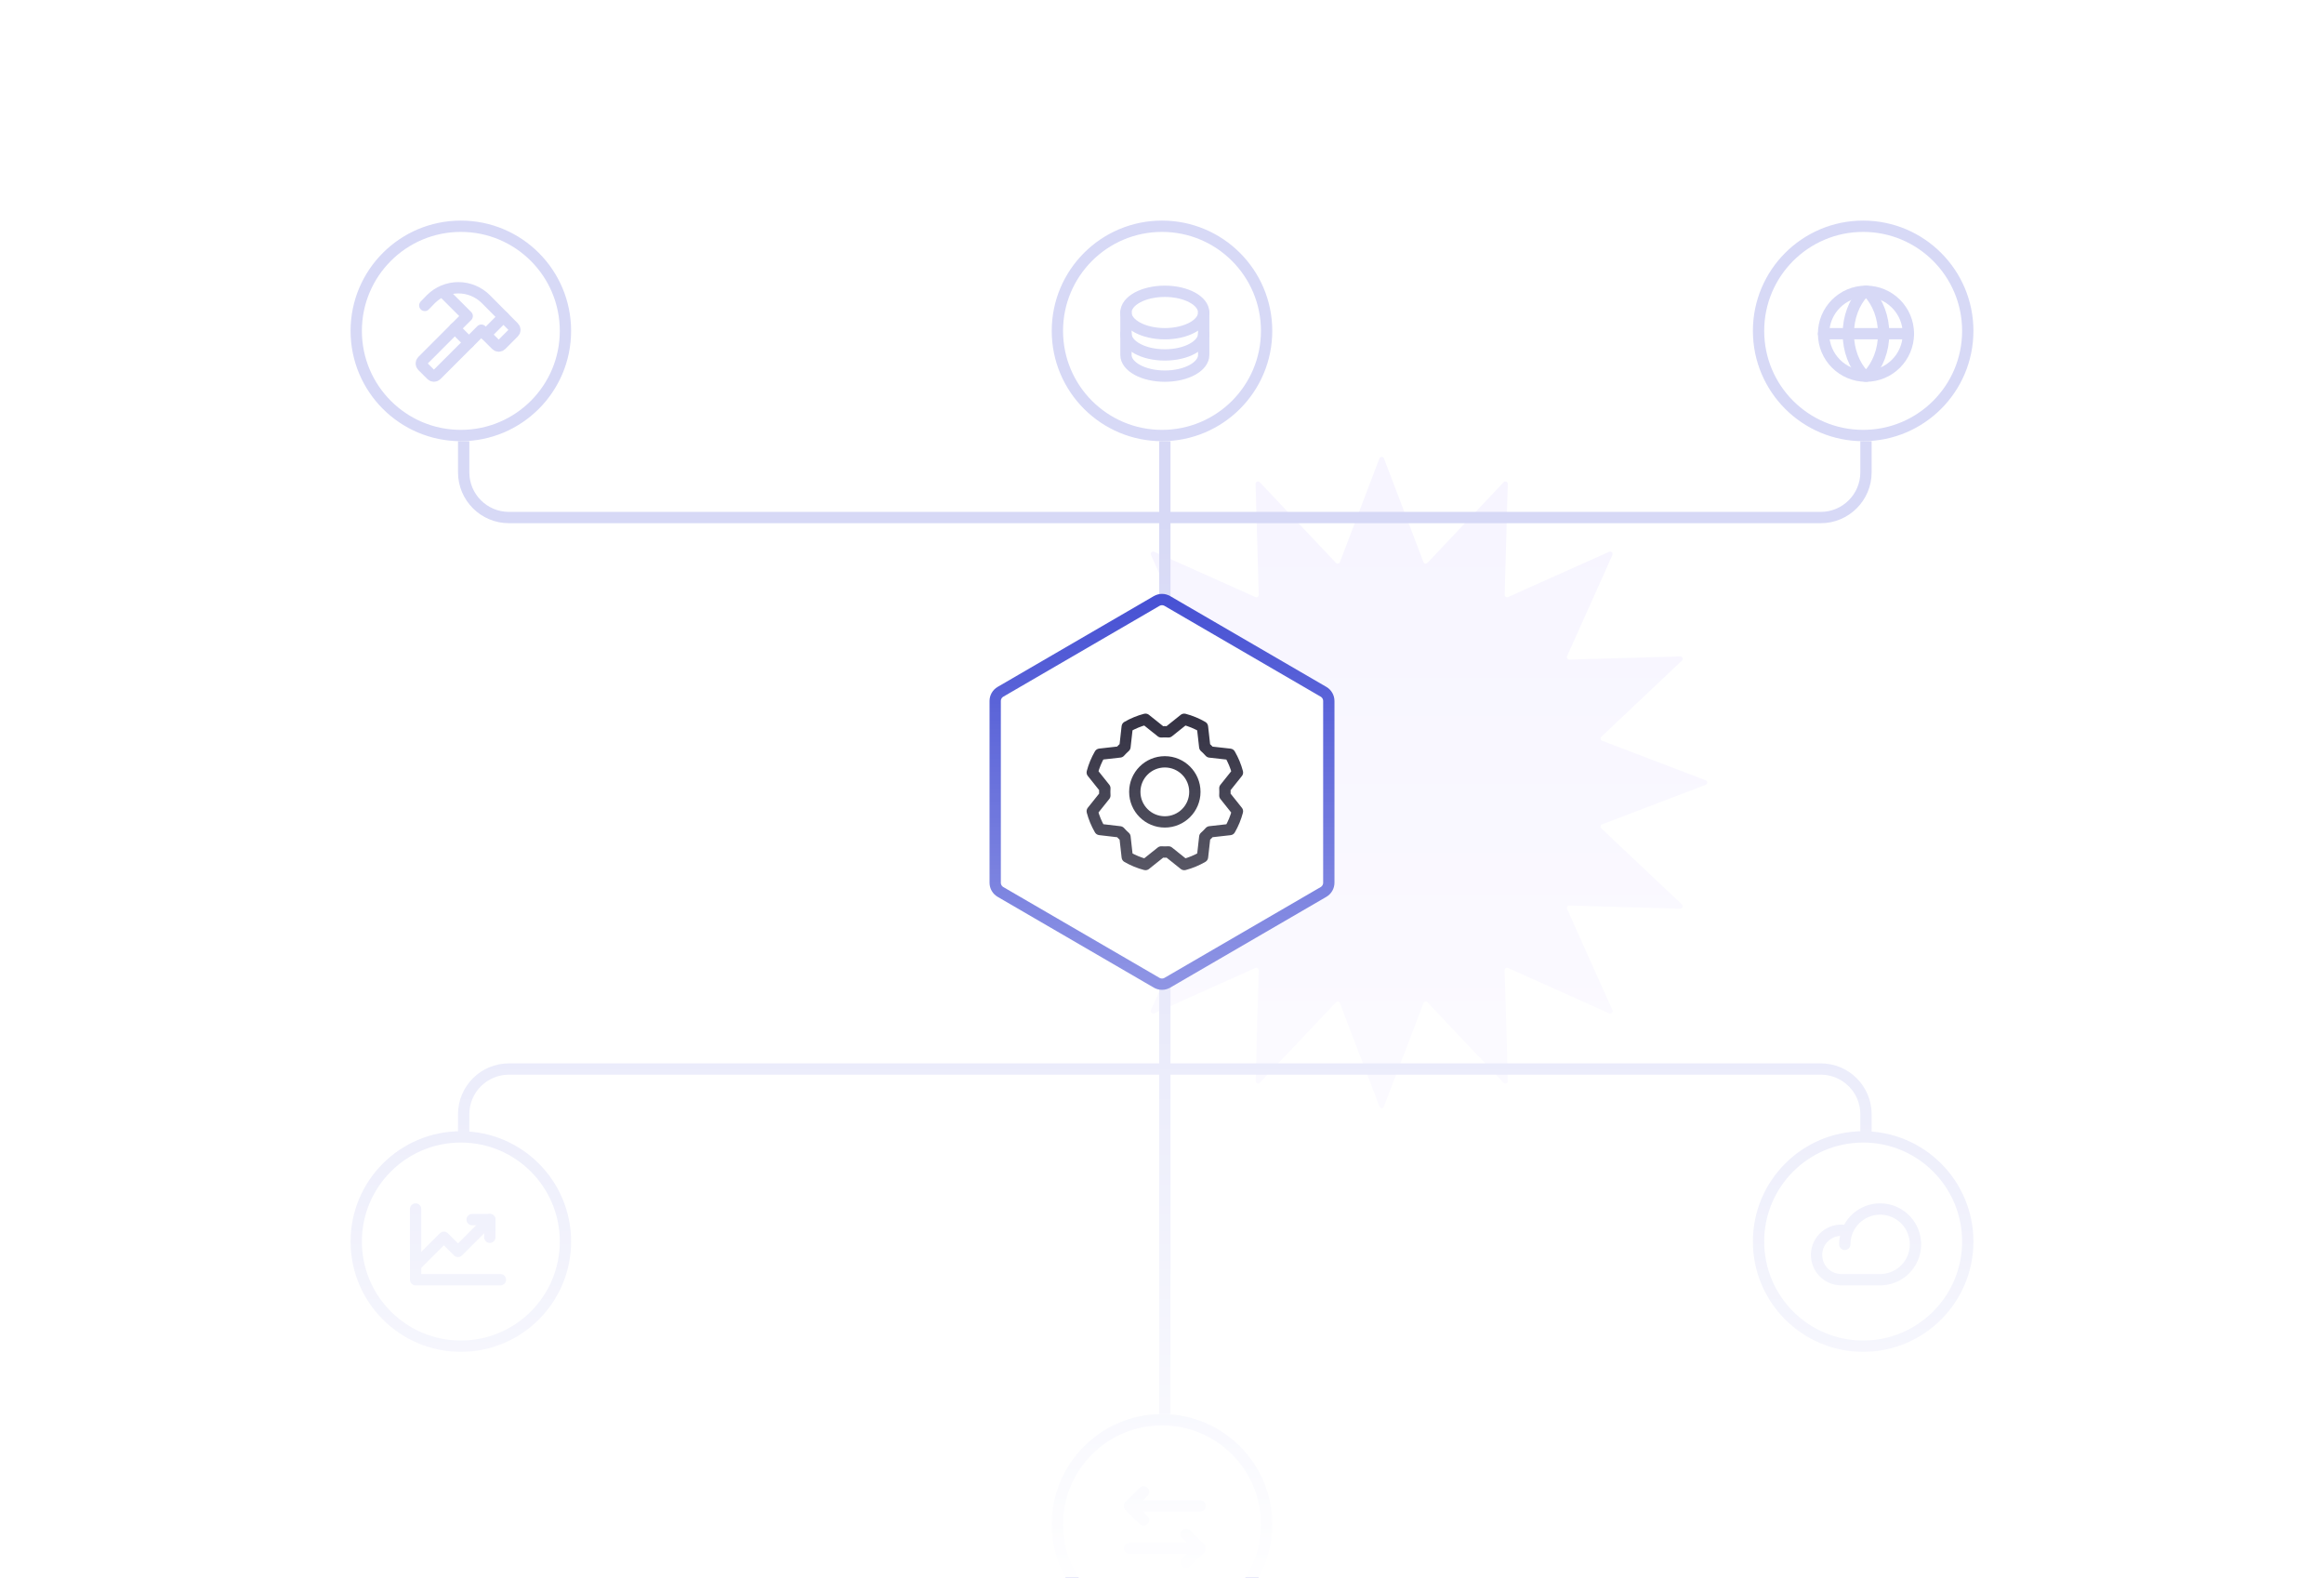 <svg width="411" height="279" viewBox="0 0 411 279" fill="none" xmlns="http://www.w3.org/2000/svg">
<g clip-path="url(#clip0_569_8718)">
<g filter="url(#filter0_f_569_8718)">
<path d="M243.952 81.051C244.093 80.683 244.614 80.683 244.754 81.051L251.737 99.369C251.85 99.665 252.233 99.741 252.45 99.511L265.912 85.26C266.182 84.973 266.663 85.173 266.652 85.566L266.094 105.163C266.085 105.479 266.409 105.695 266.698 105.566L284.588 97.551C284.948 97.39 285.316 97.758 285.155 98.118L277.14 116.009C277.011 116.297 277.228 116.622 277.544 116.613L297.14 116.054C297.534 116.043 297.733 116.524 297.447 116.795L283.195 130.257C282.965 130.474 283.042 130.857 283.337 130.969L301.655 137.952C302.023 138.093 302.023 138.614 301.655 138.754L283.337 145.737C283.042 145.85 282.965 146.233 283.195 146.45L297.447 159.912C297.733 160.182 297.534 160.663 297.14 160.652L277.544 160.094C277.228 160.085 277.011 160.409 277.14 160.698L285.155 178.588C285.316 178.948 284.948 179.316 284.588 179.155L266.698 171.14C266.409 171.011 266.085 171.228 266.094 171.544L266.652 191.14C266.663 191.534 266.182 191.733 265.912 191.447L252.45 177.195C252.233 176.965 251.85 177.042 251.737 177.337L244.754 195.655C244.614 196.023 244.093 196.023 243.952 195.655L236.969 177.337C236.857 177.042 236.474 176.965 236.257 177.195L222.795 191.447C222.524 191.733 222.043 191.534 222.054 191.14L222.613 171.544C222.622 171.228 222.297 171.011 222.009 171.14L204.118 179.155C203.758 179.316 203.39 178.948 203.551 178.588L211.566 160.698C211.695 160.409 211.479 160.085 211.163 160.094L191.566 160.652C191.173 160.663 190.973 160.182 191.26 159.912L205.511 146.45C205.741 146.233 205.665 145.85 205.369 145.737L187.051 138.754C186.683 138.614 186.683 138.093 187.051 137.952L205.369 130.969C205.665 130.857 205.741 130.474 205.511 130.257L191.26 116.795C190.973 116.524 191.173 116.043 191.566 116.054L211.163 116.613C211.479 116.622 211.695 116.297 211.566 116.009L203.551 98.118C203.39 97.758 203.758 97.39 204.118 97.551L222.009 105.566C222.297 105.695 222.622 105.479 222.613 105.163L222.054 85.566C222.043 85.173 222.524 84.973 222.795 85.26L236.257 99.511C236.474 99.741 236.857 99.665 236.969 99.369L243.952 81.051Z" fill="#F7F5FF"/>
</g>
<path d="M82 78V83.5C82 87.918 85.582 91.5 90 91.5L206 91.5M330 78V83.5C330 87.918 326.418 91.5 322 91.5L206 91.5M82 201V197C82 192.582 85.582 189 90 189H206M330 201V197C330 192.582 326.418 189 322 189L206 189M206 189V91.5M206 189L206 250M206 91.5V78" stroke="#D7D9F6" stroke-width="2"/>
<path d="M206.447 106.255L234.061 122.304C234.642 122.642 235 123.263 235 123.936V156.064C235 156.737 234.642 157.358 234.061 157.696L206.447 173.745C205.861 174.085 205.139 174.085 204.553 173.745L176.939 157.696C176.358 157.358 176 156.737 176 156.064V123.936C176 123.263 176.358 122.642 176.939 122.304L204.553 106.255C205.139 105.915 205.861 105.915 206.447 106.255Z" fill="white" stroke="#3843D0" stroke-width="2"/>
<circle cx="81.5" cy="219.5" r="18.5" stroke="#D7D9F6" stroke-width="2"/>
<circle cx="81.5" cy="58.5" r="18.5" stroke="#D7D9F6" stroke-width="2"/>
<circle cx="329.5" cy="219.5" r="18.5" stroke="#D7D9F6" stroke-width="2"/>
<circle cx="205.5" cy="269.5" r="18.5" stroke="#D7D9F6" stroke-width="2"/>
<circle cx="205.5" cy="58.5" r="18.5" stroke="#D7D9F6" stroke-width="2"/>
<circle cx="329.5" cy="58.5" r="18.5" stroke="#D7D9F6" stroke-width="2"/>
<g clip-path="url(#clip1_569_8718)">
<path d="M80.438 58.062L82.938 60.562" stroke="#D7D9F6" stroke-width="2" stroke-linecap="round" stroke-linejoin="round"/>
<path d="M75.125 54L76.201 52.888C76.839 52.25 77.597 51.743 78.431 51.398C79.266 51.052 80.16 50.874 81.063 50.874C81.966 50.874 82.86 51.052 83.694 51.398C84.528 51.743 85.286 52.25 85.924 52.888L90.88 57.88C90.997 57.997 91.063 58.156 91.063 58.322C91.063 58.487 90.997 58.646 90.88 58.763L88.641 61.005C88.523 61.122 88.365 61.188 88.199 61.188C88.033 61.188 87.874 61.122 87.757 61.005L85.125 58.375L77.183 66.317C77.066 66.434 76.907 66.5 76.741 66.5C76.575 66.5 76.416 66.434 76.299 66.317L74.683 64.703C74.566 64.586 74.5 64.427 74.5 64.261C74.5 64.096 74.566 63.937 74.683 63.819L82.625 55.875L78.233 51.483" stroke="#D7D9F6" stroke-width="2" stroke-linecap="round" stroke-linejoin="round"/>
<path d="M89.037 56.025L85.906 59.156" stroke="#D7D9F6" stroke-width="2" stroke-linecap="round" stroke-linejoin="round"/>
</g>
<g clip-path="url(#clip2_569_8718)">
<path d="M206 59C209.797 59 212.875 57.321 212.875 55.25C212.875 53.179 209.797 51.5 206 51.5C202.203 51.5 199.125 53.179 199.125 55.25C199.125 57.321 202.203 59 206 59Z" stroke="#D7D9F6" stroke-width="2" stroke-linecap="round" stroke-linejoin="round"/>
<path d="M199.125 55.25V59C199.125 61.071 202.203 62.75 206 62.75C209.797 62.75 212.875 61.071 212.875 59V55.25" stroke="#D7D9F6" stroke-width="2" stroke-linecap="round" stroke-linejoin="round"/>
<path d="M199.125 59V62.75C199.125 64.821 202.203 66.5 206 66.5C209.797 66.5 212.875 64.821 212.875 62.75V59" stroke="#D7D9F6" stroke-width="2" stroke-linecap="round" stroke-linejoin="round"/>
</g>
<g clip-path="url(#clip3_569_8718)">
<path d="M206 145.312C208.934 145.312 211.312 142.934 211.312 140C211.312 137.066 208.934 134.688 206 134.688C203.066 134.688 200.688 137.066 200.688 140C200.688 142.934 203.066 145.312 206 145.312Z" stroke="#060419" stroke-width="2" stroke-linecap="round" stroke-linejoin="round"/>
<path d="M194.501 146.653C193.914 145.641 193.465 144.557 193.164 143.427L195.393 140.638C195.367 140.211 195.367 139.784 195.393 139.357L193.165 136.568C193.465 135.438 193.914 134.353 194.5 133.341L198.048 132.942C198.331 132.623 198.633 132.321 198.952 132.038L199.35 128.492C200.361 127.909 201.444 127.463 202.572 127.165L205.362 129.394C205.788 129.368 206.215 129.368 206.642 129.394L209.431 127.166C210.561 127.466 211.646 127.915 212.658 128.501L213.057 132.049C213.376 132.332 213.678 132.634 213.961 132.953L217.507 133.351C218.094 134.363 218.544 135.448 218.845 136.577L216.616 139.367C216.641 139.793 216.641 140.22 216.616 140.647L218.843 143.436C218.545 144.566 218.099 145.651 217.515 146.663L213.968 147.062C213.685 147.381 213.383 147.683 213.063 147.966L212.665 151.512C211.654 152.099 210.569 152.549 209.439 152.85L206.65 150.621C206.223 150.646 205.796 150.646 205.37 150.621L202.58 152.848C201.451 152.55 200.365 152.104 199.353 151.52L198.955 147.973C198.636 147.689 198.334 147.387 198.05 147.068L194.501 146.653Z" stroke="#060419" stroke-width="2" stroke-linecap="round" stroke-linejoin="round"/>
</g>
<g clip-path="url(#clip4_569_8718)">
<path d="M88.5 226.25H73.5V213.75" stroke="#D7D9F6" stroke-width="2" stroke-linecap="round" stroke-linejoin="round"/>
<path d="M86.625 215.625L81 221.25L78.5 218.75L73.5 223.75" stroke="#D7D9F6" stroke-width="2" stroke-linecap="round" stroke-linejoin="round"/>
<path d="M86.625 218.75V215.625H83.5" stroke="#D7D9F6" stroke-width="2" stroke-linecap="round" stroke-linejoin="round"/>
</g>
<g clip-path="url(#clip5_569_8718)">
<path d="M330 66.5C334.142 66.5 337.5 63.142 337.5 59C337.5 54.858 334.142 51.5 330 51.5C325.858 51.5 322.5 54.858 322.5 59C322.5 63.142 325.858 66.5 330 66.5Z" stroke="#D7D9F6" stroke-width="2" stroke-linecap="round" stroke-linejoin="round"/>
<path d="M326.875 59C326.875 61.927 327.916 64.541 329.553 66.304C329.61 66.366 329.679 66.415 329.756 66.449C329.833 66.483 329.916 66.5 330 66.5C330.084 66.5 330.167 66.483 330.244 66.449C330.321 66.415 330.39 66.366 330.447 66.304C332.084 64.541 333.125 61.927 333.125 59C333.125 56.074 332.084 53.459 330.447 51.696C330.39 51.634 330.321 51.585 330.244 51.551C330.167 51.517 330.084 51.5 330 51.5C329.916 51.5 329.833 51.517 329.756 51.551C329.679 51.585 329.61 51.634 329.553 51.696C327.916 53.459 326.875 56.074 326.875 59Z" stroke="#D7D9F6" stroke-width="2" stroke-linecap="round" stroke-linejoin="round"/>
<path d="M322.5 59H337.5" stroke="#D7D9F6" stroke-width="2" stroke-linecap="round" stroke-linejoin="round"/>
</g>
<g clip-path="url(#clip6_569_8718)">
<path d="M209.75 271.25L212.25 273.75L209.75 276.25" stroke="#D7D9F6" stroke-width="2" stroke-linecap="round" stroke-linejoin="round"/>
<path d="M199.75 273.75H212.25" stroke="#D7D9F6" stroke-width="2" stroke-linecap="round" stroke-linejoin="round"/>
<path d="M202.25 268.75L199.75 266.25L202.25 263.75" stroke="#D7D9F6" stroke-width="2" stroke-linecap="round" stroke-linejoin="round"/>
<path d="M212.25 266.25H199.75" stroke="#D7D9F6" stroke-width="2" stroke-linecap="round" stroke-linejoin="round"/>
</g>
<g clip-path="url(#clip7_569_8718)">
<path d="M326.252 220C326.252 218.764 326.619 217.555 327.306 216.528C327.992 215.5 328.969 214.699 330.111 214.226C331.253 213.753 332.509 213.629 333.722 213.87C334.934 214.111 336.048 214.707 336.922 215.581C337.796 216.455 338.391 217.568 338.632 218.781C338.873 219.993 338.75 221.25 338.277 222.392C337.804 223.534 337.003 224.51 335.975 225.197C334.947 225.883 333.739 226.25 332.502 226.25H325.627C325.007 226.249 324.394 226.117 323.829 225.861C323.264 225.605 322.759 225.232 322.349 224.766C321.939 224.301 321.633 223.753 321.451 223.16C321.269 222.567 321.215 221.942 321.292 221.327C321.37 220.712 321.578 220.12 321.902 219.591C322.225 219.062 322.658 218.607 323.171 218.258C323.684 217.909 324.265 217.673 324.876 217.566C325.487 217.459 326.114 217.483 326.715 217.636" stroke="#D7D9F6" stroke-width="2" stroke-linecap="round" stroke-linejoin="round"/>
</g>
<rect opacity="0.98" x="-2" y="90.897" width="416" height="188" fill="url(#paint0_linear_569_8718)"/>
</g>
<defs>
<filter id="filter0_f_569_8718" x="166.797" y="60.798" width="155.11" height="155.11" filterUnits="userSpaceOnUse" color-interpolation-filters="sRGB">
<feFlood flood-opacity="0" result="BackgroundImageFix"/>
<feBlend mode="normal" in="SourceGraphic" in2="BackgroundImageFix" result="shape"/>
<feGaussianBlur stdDeviation="9.988" result="effect1_foregroundBlur_569_8718"/>
</filter>
<linearGradient id="paint0_linear_569_8718" x1="206" y1="90.897" x2="206" y2="278.897" gradientUnits="userSpaceOnUse">
<stop stop-color="white" stop-opacity="0"/>
<stop offset="1" stop-color="white"/>
</linearGradient>
<clipPath id="clip0_569_8718">
<rect width="411" height="279" fill="white"/>
</clipPath>
<clipPath id="clip1_569_8718">
<rect width="20" height="20" fill="white" transform="translate(72 49)"/>
</clipPath>
<clipPath id="clip2_569_8718">
<rect width="20" height="20" fill="white" transform="translate(196 49)"/>
</clipPath>
<clipPath id="clip3_569_8718">
<rect width="34" height="34" fill="white" transform="translate(189 123)"/>
</clipPath>
<clipPath id="clip4_569_8718">
<rect width="20" height="20" fill="white" transform="translate(71 210)"/>
</clipPath>
<clipPath id="clip5_569_8718">
<rect width="20" height="20" fill="white" transform="translate(320 49)"/>
</clipPath>
<clipPath id="clip6_569_8718">
<rect width="20" height="20" fill="white" transform="translate(196 260)"/>
</clipPath>
<clipPath id="clip7_569_8718">
<rect width="20" height="20" fill="white" transform="translate(320 210)"/>
</clipPath>
</defs>
</svg>
